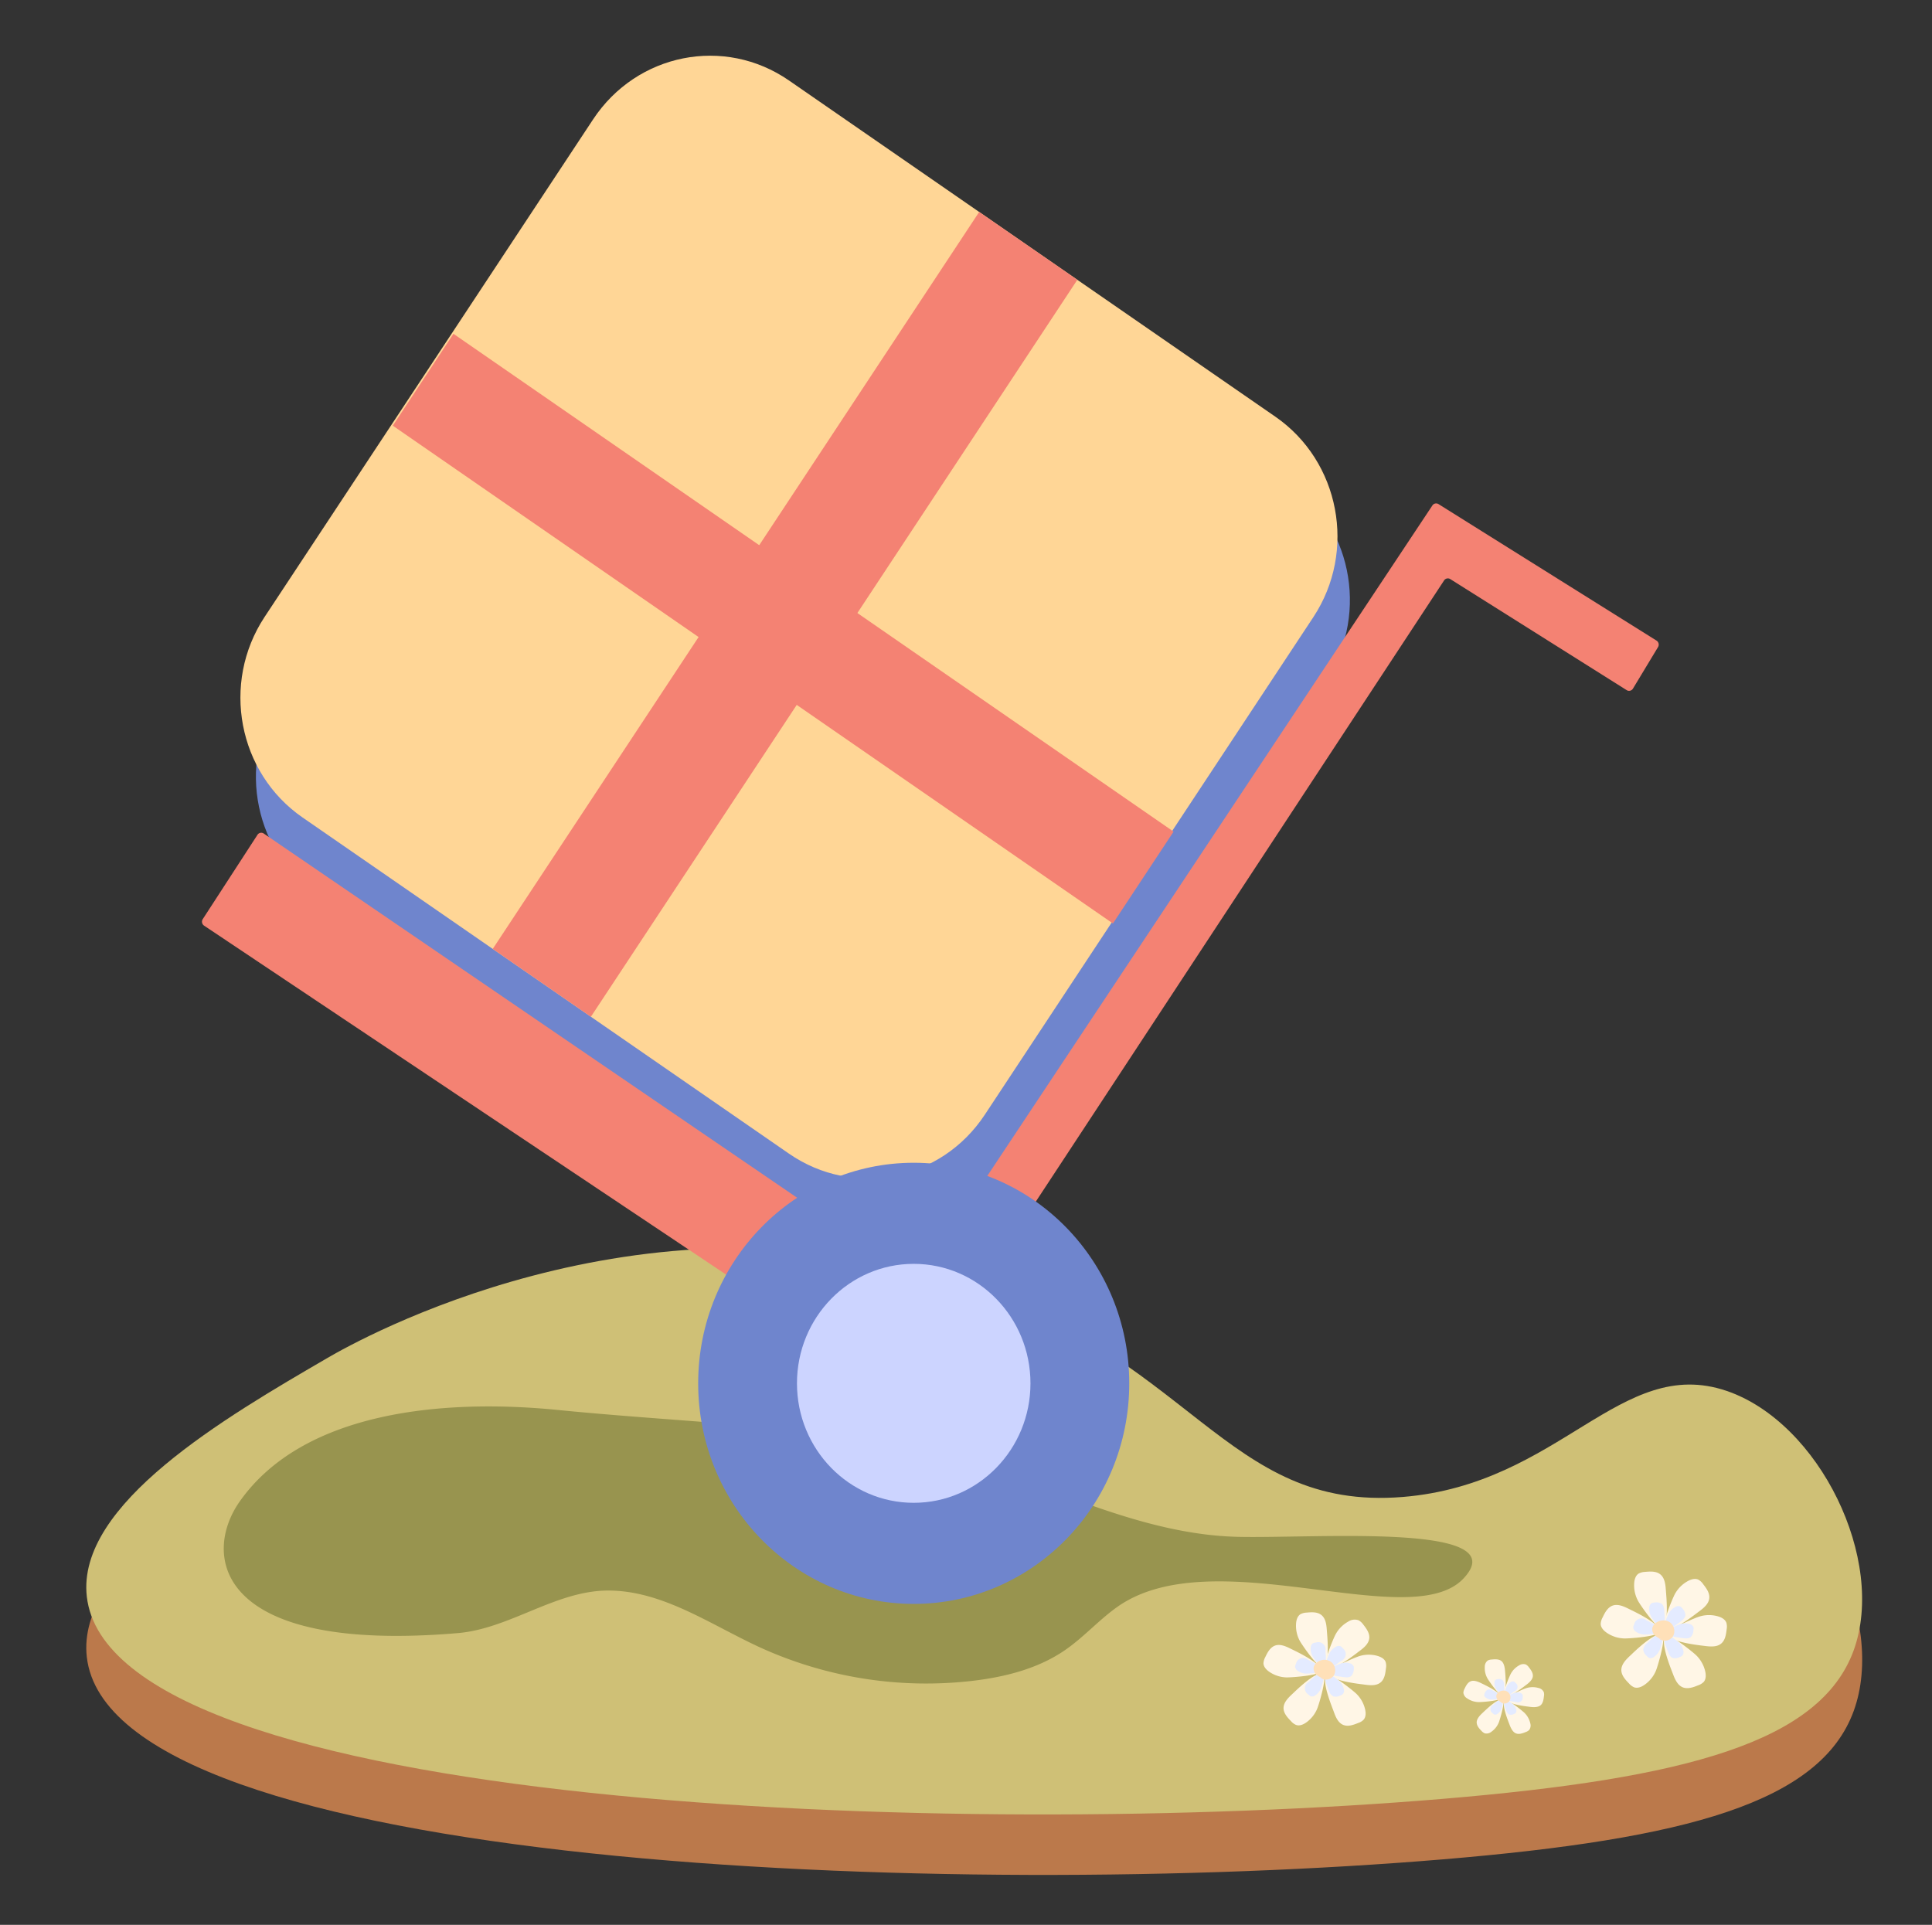 <svg id="Слой_1" data-name="Слой 1" xmlns="http://www.w3.org/2000/svg" viewBox="0 0 813 810"><rect x="0" y="0" width="813" height="810" fill="#333333" stroke="none"/><defs><style>.cls-1{fill:#bb794b;}.cls-2{fill:#cfc076;}.cls-3{fill:#98944f;}.cls-4{fill:#6f85cd;}.cls-5{fill:#ffd696;}.cls-6{fill:#f48273;}.cls-7{fill:#ccd4ff;}.cls-8{fill:#fff6e6;}.cls-9{fill:#e4ebff;}.cls-10{fill:#ffe0b8;}</style></defs><title>possability</title><path class="cls-1" d="M590.38,655.37c-75.42,6.18-88.41-60.52-191.25-92-131-40.09-248.3,25.85-261.23,33.39C94.67,622,32.11,658.41,36.53,697.3c10.18,89.52,365,102.34,570.5,85.16,103-8.61,158.93-24,173-62.38,13.88-38-14.27-96-53.48-109.33C681.84,595.61,656.61,649.94,590.38,655.37Z"/><path class="cls-2" d="M590.38,629.94C515,636.12,502,569.42,399.13,538c-131-40.09-248.3,25.85-261.23,33.39C94.67,596.53,32.11,633,36.53,671.87,46.71,761.39,401.5,774.21,607,757c103-8.62,158.93-24,173-62.38,13.88-38-14.27-96-53.48-109.33C681.84,570.18,656.61,624.51,590.38,629.94Z"/><path class="cls-3" d="M100.85,631.88c-15.92,22.64-10,64,91.77,55.36,21.85-1.85,41.06-17.77,63-17.91,22.82-.14,42.83,14,63.54,23.62a168.48,168.48,0,0,0,90.12,14.37c13.74-1.63,27.6-5.11,39-13,7.74-5.35,14.07-12.53,21.74-18,40.42-28.81,123.33,11.61,145.76-12s-61.11-16.88-94.48-17.58c-52.13-1.1-98.74-33.54-150.38-40.85-44.55-6.3-91.72-8.13-136.56-12.59C187.48,588.68,127.86,593.48,100.85,631.88Z"/><path class="cls-4" d="M341.92,515.45,134.73,377.85c-27.49-18.26-35.32-55.88-17.47-84l134.45-212c17.85-28.14,54.6-36.14,82.1-17.88L541,201.52c27.5,18.26,35.32,55.88,17.48,84L424,497.57C406.17,525.71,369.41,533.72,341.92,515.45Z"/><polygon class="cls-4" points="257.56 459.43 215.75 431.66 414.83 117.73 456.64 145.5 257.56 459.43"/><polygon class="cls-4" points="499.36 376.92 474.54 416.05 167.79 212.31 192.6 173.18 499.36 376.92"/><path class="cls-5" d="M332,485.47,127.31,344c-27.16-18.78-34.31-56.53-16-84.33L249.61,50.19C268,22.39,304.85,15.08,332,33.86L536.68,175.35c27.16,18.78,34.31,56.54,16,84.33L414.38,469.14C396,496.94,359.14,504.25,332,485.47Z"/><polygon class="cls-6" points="248.65 427.87 207.35 399.31 412.05 89.19 453.35 117.74 248.65 427.87"/><polygon class="cls-6" points="493.85 349.96 468.33 388.62 165.3 179.13 190.82 140.47 493.85 349.96"/><path class="cls-6" d="M697.07,269.57l-91.74-57.44a1.89,1.89,0,0,0-2.57.58L387.37,537.16a1.89,1.89,0,0,1-2.65.52L111,350.77a1.88,1.88,0,0,0-2.67.56L85.31,386.8a2,2,0,0,0,.56,2.72l293.6,196.27a1.91,1.91,0,0,0,2.67-.56h0l1,.66L607.68,244.26a1.9,1.9,0,0,1,2.57-.59l74.29,46.77a1.9,1.9,0,0,0,2.63-.68l10.56-17.49A2,2,0,0,0,697.07,269.57Z"/><ellipse class="cls-4" cx="384.5" cy="582.13" rx="90.7" ry="92.82"/><ellipse class="cls-7" cx="384.5" cy="582.13" rx="49.13" ry="50.28"/><path class="cls-8" d="M625.92,706.28a8.83,8.83,0,0,1-1.11-4.88,3.22,3.22,0,0,1,1.23-2.61,3.88,3.88,0,0,1,1.71-.44c1.4-.13,3-.22,4.07.65s1.41,2.68,1.52,4.21,1,9.79-1.14,10.29C631,713.79,626.52,707.35,625.92,706.28Z"/><path class="cls-8" d="M635.73,704.39a8.78,8.78,0,0,1,3.51-3.56,3.23,3.23,0,0,1,2.86-.38,3.92,3.92,0,0,1,1.29,1.21c.87,1.11,1.78,2.37,1.64,3.77s-1.49,2.64-2.73,3.55-7.71,6.1-9.27,4.59C632.11,712.68,635.15,705.47,635.73,704.39Z"/><path class="cls-8" d="M642.32,710.38a8.77,8.77,0,0,1,5-.07,3.19,3.19,0,0,1,2.31,1.74,3.82,3.82,0,0,1,.07,1.75c-.16,1.4-.39,3-1.47,3.85s-2.91.83-4.44.62S634,717.21,634,715C633.93,713.76,641.15,710.75,642.32,710.38Z"/><path class="cls-8" d="M641.48,720.77a8.89,8.89,0,0,1,2.46,4.37,3.21,3.21,0,0,1-.44,2.85,3.85,3.85,0,0,1-1.51.9c-1.3.53-2.77,1.06-4.08.54s-2.12-2.16-2.66-3.6-3.72-9.1-1.84-10.18C634.52,715,640.6,719.92,641.48,720.77Z"/><path class="cls-8" d="M630.72,724.81a8.8,8.8,0,0,1-3.11,3.92,3.21,3.21,0,0,1-2.8.69,4,4,0,0,1-1.41-1.06c-1-1-2-2.17-2-3.57s1.2-2.78,2.33-3.83,7-6.9,8.72-5.57C633.41,716.18,631.17,723.67,630.72,724.81Z"/><path class="cls-8" d="M622.18,716.27a8.83,8.83,0,0,1-4.76-1.54,3.24,3.24,0,0,1-1.62-2.39,4,4,0,0,1,.5-1.69c.6-1.27,1.32-2.66,2.63-3.16s3,.15,4.4.84,8.91,4.15,8.27,6.22C631.21,715.77,623.41,716.3,622.18,716.27Z"/><path class="cls-9" d="M629.4,710.43a4.22,4.22,0,0,1-.53-2.33,1.56,1.56,0,0,1,.59-1.26,1.87,1.87,0,0,1,.82-.2,2.64,2.64,0,0,1,1.94.31,2.69,2.69,0,0,1,.73,2c0,.71.47,4.68-.54,4.92C631.81,714,629.69,711,629.4,710.43Z"/><path class="cls-9" d="M634.1,709.53a4.19,4.19,0,0,1,1.68-1.71,1.57,1.57,0,0,1,1.37-.18,2,2,0,0,1,.62.58,2,2,0,0,1-.52,3.51c-.58.43-3.7,2.92-4.45,2.19C632.36,713.5,633.82,710.05,634.1,709.53Z"/><path class="cls-9" d="M637.25,712.4a4.17,4.17,0,0,1,2.4,0,1.52,1.52,0,0,1,1.1.84,1.83,1.83,0,0,1,0,.84,2,2,0,0,1-2.83,2.14c-.71-.1-4.68-.51-4.71-1.55C633.24,714,636.69,712.58,637.25,712.4Z"/><path class="cls-9" d="M636.85,717.38a4.14,4.14,0,0,1,1.18,2.08,1.56,1.56,0,0,1-.21,1.37,1.82,1.82,0,0,1-.72.43,2.67,2.67,0,0,1-2,.26,2.7,2.7,0,0,1-1.27-1.72c-.26-.68-1.79-4.36-.89-4.88C633.52,714.61,636.43,717,636.85,717.38Z"/><path class="cls-9" d="M631.7,719.31a4.29,4.29,0,0,1-1.49,1.88,1.58,1.58,0,0,1-1.34.33,2,2,0,0,1-.68-.51,2,2,0,0,1,.14-3.55c.52-.48,3.35-3.3,4.17-2.66C633,715.17,631.92,718.76,631.7,719.31Z"/><path class="cls-9" d="M627.61,715.22a4.23,4.23,0,0,1-2.28-.74,1.53,1.53,0,0,1-.78-1.14,2,2,0,0,1,.24-.81,2.7,2.7,0,0,1,1.26-1.52,2.73,2.73,0,0,1,2.11.4c.64.33,4.27,2,4,3C631.93,715,628.2,715.23,627.61,715.22Z"/><path class="cls-10" d="M632.84,716.71a6.65,6.65,0,0,1-2.23-1.06,2.34,2.34,0,0,1-.92-2.18,2.25,2.25,0,0,1,.65-1.11,3.32,3.32,0,0,1,4-.49,2.93,2.93,0,0,1,.89,3.86,2.62,2.62,0,0,1-3.81.57"/><path class="cls-8" d="M689.41,673.87a13.72,13.72,0,0,1-1.73-7.63c.1-1.56.59-3.26,1.92-4.08a6.07,6.07,0,0,1,2.67-.68c2.19-.21,4.62-.35,6.35,1,1.89,1.49,2.21,4.19,2.38,6.59s1.52,15.3-1.78,16.08C697.28,685.62,690.35,675.55,689.41,673.87Z"/><path class="cls-8" d="M704.74,670.92a13.72,13.72,0,0,1,5.5-5.57c1.37-.75,3.06-1.26,4.47-.59a6,6,0,0,1,2,1.89c1.35,1.73,2.79,3.71,2.57,5.9-.24,2.4-2.33,4.12-4.27,5.55s-12.06,9.53-14.5,7.17C699.08,683.88,703.84,672.61,704.74,670.92Z"/><path class="cls-8" d="M715.05,680.29a13.7,13.7,0,0,1,7.82-.12c1.51.42,3.07,1.25,3.61,2.72a6.21,6.21,0,0,1,.11,2.75c-.25,2.19-.61,4.6-2.3,6-1.85,1.54-4.55,1.3-6.94,1s-15.28-1.66-15.37-5C701.93,685.57,713.22,680.86,715.05,680.29Z"/><path class="cls-8" d="M713.74,696.54a13.72,13.72,0,0,1,3.83,6.82c.35,1.52.37,3.29-.67,4.46a6.22,6.22,0,0,1-2.36,1.41c-2,.82-4.34,1.65-6.39.84-2.24-.89-3.31-3.38-4.16-5.63s-5.82-14.23-2.88-15.92C702.85,687.52,712.36,695.2,713.74,696.54Z"/><path class="cls-8" d="M696.91,702.85a13.68,13.68,0,0,1-4.86,6.13c-1.28.9-2.91,1.59-4.39,1.07a6.07,6.07,0,0,1-2.19-1.65c-1.54-1.58-3.18-3.39-3.2-5.59,0-2.41,1.87-4.35,3.63-6s11-10.79,13.64-8.71C701.12,689.35,697.62,701.06,696.91,702.85Z"/><path class="cls-8" d="M683.56,689.49a13.76,13.76,0,0,1-7.44-2.4c-1.29-.89-2.51-2.18-2.54-3.74a6.25,6.25,0,0,1,.78-2.64c.94-2,2.06-4.16,4.12-5,2.25-.87,4.72.23,6.88,1.31s13.93,6.5,12.92,9.73C697.68,688.72,685.49,689.53,683.56,689.49Z"/><path class="cls-9" d="M694.85,680.37a6.59,6.59,0,0,1-.83-3.66,2.4,2.4,0,0,1,.92-2,2.83,2.83,0,0,1,1.28-.33,4.22,4.22,0,0,1,3,.49c.91.71,1.06,2,1.14,3.15s.73,7.33-.85,7.7C698.62,686,695.3,681.17,694.85,680.37Z"/><path class="cls-9" d="M702.19,679a6.54,6.54,0,0,1,2.63-2.66A2.38,2.38,0,0,1,707,676a2.94,2.94,0,0,1,1,.9,4.21,4.21,0,0,1,1.23,2.82c-.11,1.15-1.12,2-2,2.66s-5.78,4.57-7,3.44C699.48,685.16,701.76,679.76,702.19,679Z"/><path class="cls-9" d="M707.13,683.44a6.65,6.65,0,0,1,3.75-.06,2.41,2.41,0,0,1,1.72,1.31,2.89,2.89,0,0,1,0,1.31,4.16,4.16,0,0,1-1.1,2.88c-.88.74-2.18.62-3.32.47s-7.32-.8-7.36-2.42C700.85,686,706.25,683.72,707.13,683.44Z"/><path class="cls-9" d="M706.5,691.22a6.6,6.6,0,0,1,1.84,3.27,2.43,2.43,0,0,1-.33,2.14,2.93,2.93,0,0,1-1.13.67,4.17,4.17,0,0,1-3,.4c-1.08-.42-1.59-1.62-2-2.69s-2.78-6.82-1.38-7.63C701.28,686.9,705.84,690.58,706.5,691.22Z"/><path class="cls-9" d="M698.44,694.25a6.57,6.57,0,0,1-2.33,2.93,2.4,2.4,0,0,1-2.1.51,2.78,2.78,0,0,1-1-.79,4.18,4.18,0,0,1-1.53-2.67,4.22,4.22,0,0,1,1.74-2.87c.82-.76,5.25-5.16,6.53-4.17C700.46,687.78,698.78,693.39,698.44,694.25Z"/><path class="cls-9" d="M692.05,687.85a6.69,6.69,0,0,1-3.57-1.15,2.43,2.43,0,0,1-1.21-1.79,2.87,2.87,0,0,1,.37-1.27,3.17,3.17,0,0,1,5.27-1.74c1,.5,6.67,3.11,6.19,4.66C698.81,687.48,693,687.87,692.05,687.85Z"/><path class="cls-10" d="M700.22,690.18a10.65,10.65,0,0,1-3.48-1.66,3.62,3.62,0,0,1-1.44-3.4,3.56,3.56,0,0,1,1-1.74,5.18,5.18,0,0,1,6.3-.76,4.58,4.58,0,0,1,1.39,6,4.11,4.11,0,0,1-6,.89"/><path class="cls-8" d="M547.07,690.69a13.34,13.34,0,0,1-1.68-7.42c.1-1.52.57-3.17,1.86-4a6.07,6.07,0,0,1,2.6-.66c2.13-.2,4.5-.34,6.18,1,1.84,1.45,2.15,4.07,2.31,6.4s1.48,14.88-1.72,15.64C554.72,702.12,548,692.32,547.07,690.69Z"/><path class="cls-8" d="M562,687.82a13.46,13.46,0,0,1,5.34-5.42,4.91,4.91,0,0,1,4.36-.56,6,6,0,0,1,2,1.83c1.32,1.69,2.71,3.61,2.5,5.74-.23,2.33-2.27,4-4.15,5.4s-11.73,9.26-14.1,7C556.48,700.42,561.1,689.47,562,687.82Z"/><path class="cls-8" d="M572,696.93a13.37,13.37,0,0,1,7.6-.11c1.47.41,3,1.21,3.51,2.64a5.86,5.86,0,0,1,.1,2.67c-.24,2.13-.59,4.48-2.23,5.85-1.8,1.5-4.43,1.26-6.75.94s-14.86-1.61-14.94-4.91C559.25,702.07,570.22,697.49,572,696.93Z"/><path class="cls-8" d="M570.73,712.73a13.41,13.41,0,0,1,3.73,6.63c.33,1.49.35,3.21-.66,4.34a5.72,5.72,0,0,1-2.3,1.37c-2,.81-4.21,1.61-6.2.82-2.18-.86-3.22-3.28-4-5.48s-5.66-13.83-2.8-15.47C560.14,704,569.39,711.43,570.73,712.73Z"/><path class="cls-8" d="M554.36,718.87a13.37,13.37,0,0,1-4.72,6c-1.25.87-2.83,1.54-4.27,1a5.76,5.76,0,0,1-2.13-1.61c-1.5-1.53-3.09-3.29-3.12-5.43,0-2.34,1.83-4.22,3.54-5.82s10.66-10.48,13.26-8.46C558.46,705.75,555.06,717.13,554.36,718.87Z"/><path class="cls-8" d="M541.39,705.88a13.4,13.4,0,0,1-7.24-2.34c-1.26-.86-2.44-2.11-2.47-3.63a6.11,6.11,0,0,1,.76-2.57c.91-1.93,2-4,4-4.81,2.19-.84,4.6.23,6.69,1.28s13.55,6.31,12.57,9.46C555.12,705.13,543.26,705.92,541.39,705.88Z"/><path class="cls-9" d="M552.36,697a6.39,6.39,0,0,1-.81-3.55,2.37,2.37,0,0,1,.9-1.91,2.91,2.91,0,0,1,1.24-.31,3.08,3.08,0,0,1,4.07,3.54c.08,1.09.71,7.12-.83,7.49C556,702.48,552.8,697.79,552.36,697Z"/><path class="cls-9" d="M559.5,695.63a6.45,6.45,0,0,1,2.56-2.59,2.33,2.33,0,0,1,2.08-.27,2.82,2.82,0,0,1,.94.88,3.07,3.07,0,0,1-.79,5.33c-.88.65-5.62,4.44-6.75,3.34C556.87,701.67,559.08,696.42,559.5,695.63Z"/><path class="cls-9" d="M564.3,700a6.48,6.48,0,0,1,3.65-.06,2.32,2.32,0,0,1,1.67,1.27,2.9,2.9,0,0,1,.06,1.28,4.12,4.12,0,0,1-1.08,2.8c-.86.72-2.12.6-3.23.45s-7.11-.77-7.15-2.35C558.19,702.46,563.45,700.27,564.3,700Z"/><path class="cls-9" d="M563.69,707.56a6.41,6.41,0,0,1,1.79,3.18,2.33,2.33,0,0,1-.32,2.08,2.92,2.92,0,0,1-1.1.66,4.11,4.11,0,0,1-3,.39,4.17,4.17,0,0,1-1.94-2.63c-.38-1-2.71-6.62-1.34-7.41C558.62,703.37,563.05,706.94,563.69,707.56Z"/><path class="cls-9" d="M555.85,710.51a6.33,6.33,0,0,1-2.26,2.85,2.35,2.35,0,0,1-2,.5,2.77,2.77,0,0,1-1-.77,3.08,3.08,0,0,1,.21-5.39c.8-.74,5.1-5,6.35-4.05C557.82,704.22,556.19,709.67,555.85,710.51Z"/><path class="cls-9" d="M549.64,704.28a6.36,6.36,0,0,1-3.47-1.12,2.33,2.33,0,0,1-1.18-1.74,2.82,2.82,0,0,1,.36-1.22,3.08,3.08,0,0,1,5.12-1.7c1,.49,6.49,3,6,4.53C556.21,703.92,550.53,704.3,549.64,704.28Z"/><path class="cls-10" d="M557.59,706.56a10.46,10.46,0,0,1-3.4-1.62,3.55,3.55,0,0,1-1.39-3.31,3.5,3.5,0,0,1,1-1.7,5,5,0,0,1,6.12-.73,4.45,4.45,0,0,1,1.36,5.87,4,4,0,0,1-5.79.86"/></svg>